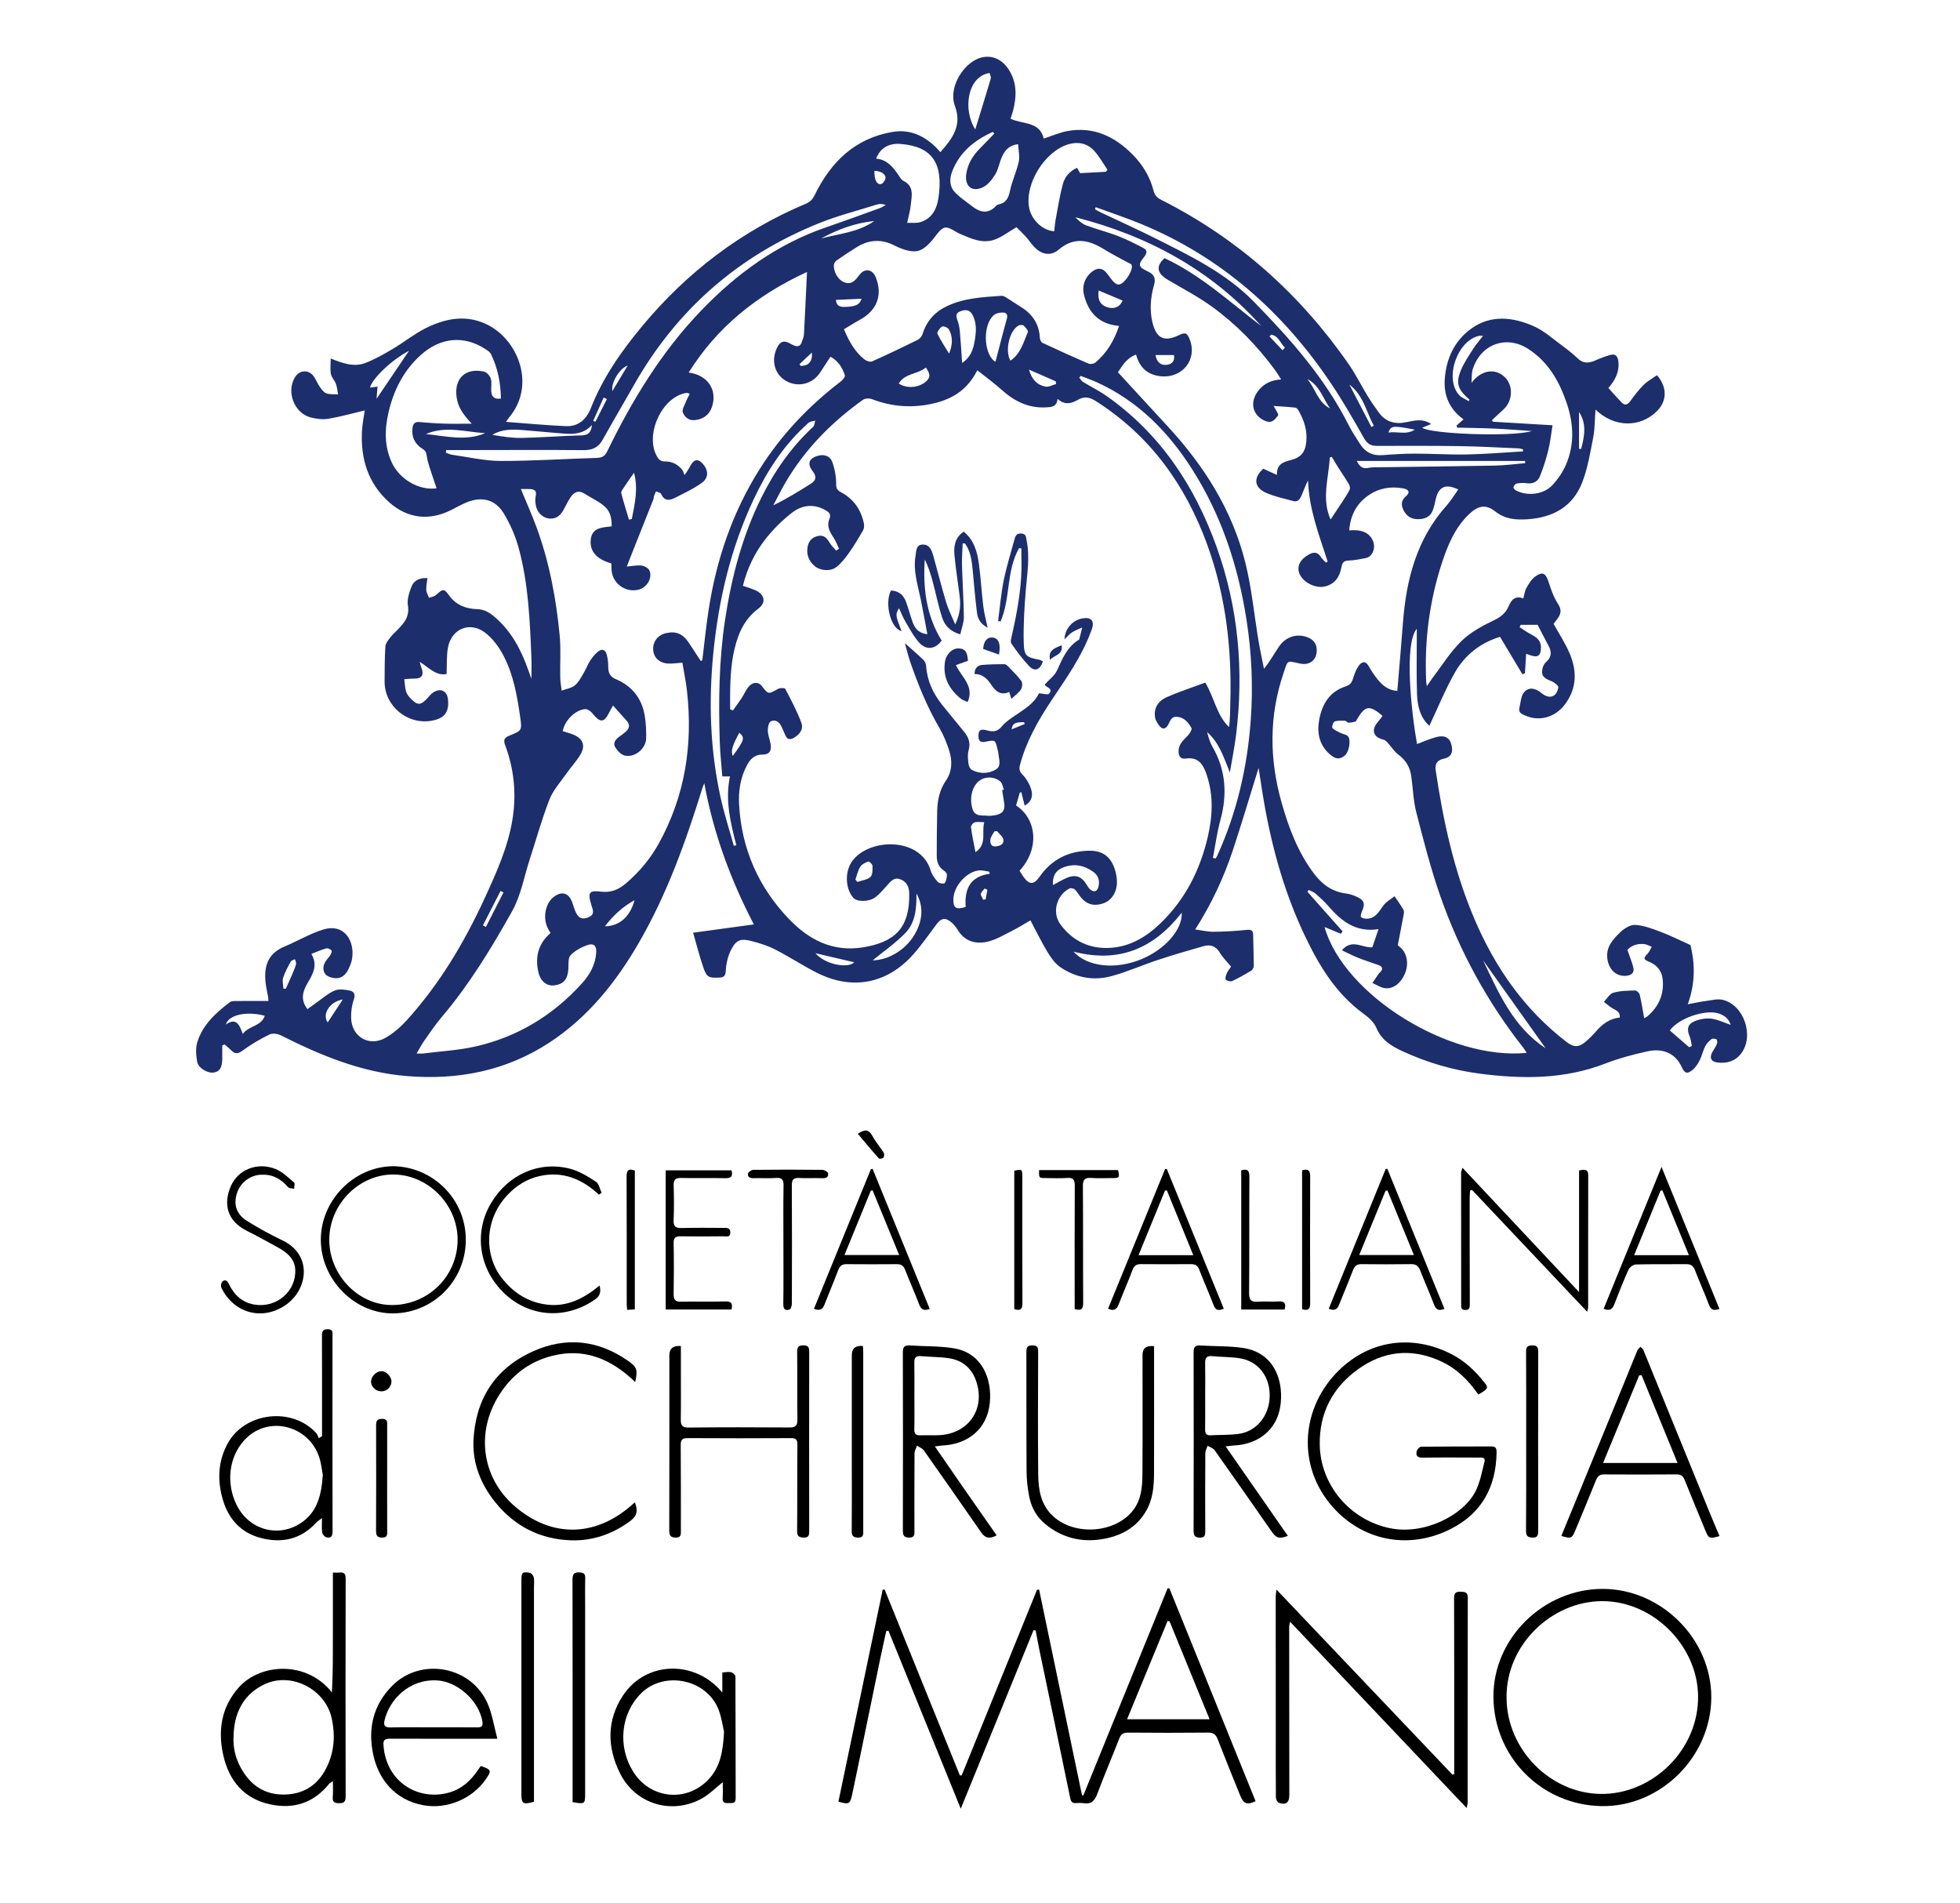 <?xml version="1.0" encoding="UTF-8"?><svg id="Livello_1" xmlns="http://www.w3.org/2000/svg" viewBox="0 0 1366 1326"><defs><style>.cls-1{fill:#1d2e6d;}</style></defs><path d="M815.04,1106.94c20.01,49.41,40.02,98.82,60.03,148.23-5.86,2.78-8.38,1.89-10.71-3.89-5.28-13.08-10.61-26.14-15.72-39.29-1.27-3.27-2.92-4.66-6.64-4.62-18.63.2-37.27.17-55.91.01-3.28-.03-4.86,1.12-6.02,4.11-5.01,12.83-10.44,25.51-15.26,38.41-1.81,4.85-4.15,7.54-9.58,6.67-1.73-.28-3.53-.2-5.29-.09-2.56.17-3.53-.85-4.06-3.45-7.1-34.55-14.36-69.07-21.56-103.6-.91-4.36-1.68-8.75-2.51-13.12-.49-.13-.99-.26-1.48-.39-16.77,41.15-33.54,82.29-50.74,124.48-17.07-42.01-33.73-83-50.39-124-.51.06-1.02.12-1.53.19-1.42,6.49-2.89,12.96-4.24,19.46-4.29,20.72-8.52,41.44-12.79,62.16-2.2,10.67-4.45,21.33-6.67,32-1.45,6.97-2.26,7.45-9.64,5.27,10.28-49.23,20.56-98.49,30.85-147.75l1.37-.02c17.48,43.17,34.96,86.34,52.43,129.52.42-.03.85-.07,1.27-.1,17.49-43.09,34.98-86.18,52.48-129.28l1.46-.14c9.96,47.74,19.92,95.49,29.88,143.23.32.07.63.13.95.2,19.59-48.14,39.18-96.29,58.77-144.43.41.08.83.15,1.24.23ZM815.09,1129.79c-.46-.06-.92-.13-1.37-.2-9.32,22.6-18.64,45.21-28.23,68.49h57.52c-9.49-23.22-18.7-45.76-27.91-68.29Z"/><path d="M1013.51,1236.2c0-1.99,0-3.98,0-5.98,0-38.87.04-77.75-.1-116.62-.01-3.53,1.18-4.46,4.42-4.36,2.95.09,5.14-.04,5.13,4.17-.13,47.55-.08,95.09-.1,142.64,0,1.02-.36,2.03-.7,3.87-41.17-43.44-81.79-86.29-123.04-129.8-.36,1.75-.64,2.47-.64,3.18.02,39.19.07,78.39.1,117.58,0,5.29-2.41,7.2-7.41,5.37-1.04-.38-1.94-2.64-1.95-4.05-.14-14.78-.07-29.56-.08-44.33-.01-31.8-.04-63.61-.04-95.41,0-1.2.27-2.41.55-4.71,41.38,43.51,82.03,86.24,122.68,128.98.4-.18.79-.35,1.19-.53Z"/><path d="M1117.04,1107.23c40.81.06,75.7,34.93,75.62,75.56-.09,41.15-35.08,76.38-76.32,75.8-41.55-.59-75.23-33.91-75.51-76.05-.27-40.94,34.93-75.37,76.21-75.31ZM1049.98,1182.84c0,36.03,30.17,66.57,65.13,67.26,36.54.72,69.2-30.96,68.34-68.93-.78-34.82-31.65-65.51-66.86-65.42-34.98.09-66.95,30.3-66.61,67.09Z"/><path d="M232,1095.86c1.99,0,3.28.12,4.54-.02,3.34-.38,4.37.89,4.36,4.34-.11,50.58-.12,101.16,0,151.74,0,3.69-1.19,4.68-4.69,4.66-3.39-.02-4.6-1.07-4.28-4.5.3-3.27.07-6.59.07-10.9-1.61,1.17-2.3,1.48-2.73,2-10.62,13.12-24.42,17.66-40.65,14.27-18.58-3.88-28.94-16.44-32.99-34.23-3.94-17.28-1.38-33.61,10.76-47.31,15.03-16.95,47.45-18.82,64.93,3.48.79-13.69.66-27.41.68-41.13.02-13.93,0-27.86,0-42.4ZM162.78,1210.13c-.44,7.81,1.37,15.05,5.06,21.8,6.74,12.29,16.88,19.11,31.2,18.59,13.45-.5,23-7.26,28.77-19.23,5.21-10.8,5.93-22.2,3.39-33.83-4.5-20.62-28.71-32.85-47.49-23.47-14.63,7.31-20.64,20.25-20.93,36.14Z"/><path d="M1030.28,971.79c-7.12-10.44-15.82-18.73-27.35-23.76-20-8.72-39.04-6.39-56.43,6.12-17.8,12.8-27.13,30.6-26.71,52.77.52,27.96,20.97,52.19,48.76,57.98,23.74,4.95,50.94-8.66,59.64-25.38,3.32-6.38,4.63-13.87,6.42-20.96.84-3.33-2.21-2.83-4.17-2.84-13.02-.04-26.03-.14-39.04.05-3.61.05-4.81-1.52-4.03-4.56.32-1.25,1.99-3.05,3.06-3.07,16.39-.2,32.78-.11,49.17-.18,3.35-.01,3.46,2.07,3.42,4.49-.44,23.61-10.13,41.76-31.52,52.8-27.57,14.24-59,9.49-80.45-12.7-26.86-27.78-25.3-68.48-.27-95.21,21.91-23.4,53.01-28.22,81.35-13.42,9.1,4.76,16.36,11.78,22.67,19.78,2.72,3.45,2.18,4.35-4.52,8.08Z"/><path d="M474.53,937.97c0,6.18,0,12.08,0,17.99,0,11.08.12,22.17-.06,33.25-.07,4,.92,5.63,5.39,5.58,23.45-.24,46.9-.23,70.35-.05,4.27.03,5.59-1.3,5.54-5.47-.19-15.58-.01-31.16-.17-46.75-.03-3.27.36-5.02,4.3-5.01,3.73.01,4.09,1.72,4.09,4.73-.06,41.61-.07,83.21,0,124.82,0,2.92-.51,4.54-3.9,4.4-3.06-.13-4.55-.81-4.52-4.43.19-20.08,0-40.16.19-60.24.04-3.7-1.07-4.64-4.62-4.62-23.93.13-47.87.15-71.8-.01-3.83-.03-4.93,1.09-4.89,4.93.18,19.76.08,39.52.1,59.28,0,2.63.41,5.19-3.7,5.11-3.69-.08-4.4-1.69-4.39-5.06.11-40.64.07-81.29.07-121.93q0-7.16,8.01-6.51Z"/><path d="M651.56,1007.99c7.69,11.14,14.73,21.39,21.83,31.6,7.04,10.12,14.13,20.2,21.22,30.32-4.9,2.66-7.98,2-10.75-1.98-13.29-19.09-26.56-38.19-39.98-57.19-1.06-1.5-3.19-2.24-4.82-3.34-.59,1.83-1.68,3.66-1.7,5.49-.13,17.83-.08,35.67-.06,53.5,0,2.65.36,5.12-3.72,5.09-3.85-.04-4.35-1.84-4.34-5.12.09-41.29.11-82.58-.02-123.87-.01-3.84,1.07-5.18,4.89-4.91,10.22.72,20.6.32,30.65,1.98,19.58,3.24,26.72,21.16,25.08,37.93-1.89,19.44-16.56,29.11-33.08,29.81-1.23.05-2.46.31-5.2.67ZM637.28,972.42c0,7.87.13,15.75-.06,23.62-.08,3.22,1.14,4.29,4.21,4.17,4.17-.15,8.36.08,12.53-.07,20.87-.73,33.08-18.11,26.36-37.74-2.98-8.72-9.31-14.3-18.39-15.81-6.6-1.09-13.39-.93-20.08-1.57-3.79-.36-4.69,1.33-4.62,4.73.15,7.55.05,15.1.05,22.66Z"/><path d="M854.18,1007.9c14.92,21.45,29.13,41.89,43.39,62.4-6.31,2.23-8.08,1.6-11.55-3.39-13.11-18.82-26.23-37.63-39.5-56.33-1.03-1.45-3.23-2.08-4.88-3.09-.56,1.72-1.6,3.44-1.61,5.17-.12,17.99-.12,35.99-.04,53.99.01,2.88,0,5.01-3.92,4.84-3.42-.15-4.21-1.56-4.2-4.75.09-41.45.09-82.91,0-124.36,0-3.47.88-5.01,4.58-4.78,10.07.65,20.27.25,30.19,1.78,20.01,3.09,27.72,20.55,25.96,38.22-2.02,20.35-17.61,29.04-32.68,29.7-1.39.06-2.78.29-5.74.61ZM839.94,972.5c0,7.86.07,15.72-.04,23.58-.04,2.75.71,4.27,3.77,4.11,6.39-.34,12.84-.13,19.17-.91,12.75-1.57,21.79-12.61,22.06-26.27.27-13.73-7.93-24.46-20.85-26.5-6.28-.99-12.74-.82-19.09-1.47-3.9-.4-5.12,1.18-5.05,4.85.14,7.54.04,15.08.03,22.61Z"/><path d="M503.41,1179.45v-13.99c2.52-.12,4.48-.61,6.18-.15,1.21.33,2.95,1.95,2.96,3,.16,28.28.08,56.57.16,84.85.01,4.04-2.66,3.16-4.93,3.32-2.59.18-4.38-.27-4.13-3.62.27-3.59.06-7.22.06-10.92-5.1,4.06-9.26,8.37-14.25,11.18-21.07,11.83-46.62,4.2-57.4-17.49-9.01-18.14-9.27-36.84,2.09-54.07,15.98-24.26,50.37-25.04,69.26-2.1ZM504.6,1206.74c-.76-3.2-1.57-9.29-3.64-14.91-7.95-21.6-37.95-27.98-54.24-11.75-14.13,14.09-16.41,36.98-5.42,54.54,11.85,18.93,36.92,21.63,52.33,5.56,8.18-8.54,10.31-19.27,10.97-33.45Z"/><path d="M346.66,1211.67c-4.41,0-6.79,0-9.16,0-21.84,0-43.67.02-65.51-.04-2.95,0-4.99.29-4.76,4.08,1.65,26.83,25.32,39.8,46.57,33.19,8.46-2.63,14.65-8.39,19.45-15.71.6-.91,1.3-1.75,1.91-2.57,7.34,2.62,7.56,3.22,3.55,9.07-9.63,14.07-27.47,21.23-43.56,18.31-20.35-3.7-31.34-18.61-34.9-34.66-4.05-18.29-.45-34.76,12.87-48.38,20.12-20.56,55.77-13.92,66.95,12.68,3.04,7.23,4.23,15.24,6.57,24.04ZM302.2,1203.7c10.12,0,20.24-.06,30.36.04,2.83.03,4.18-.65,3.68-3.86-2.31-14.76-17.52-28.26-31.93-28.9-19.47-.88-32.93,13.62-36.29,27.76-.94,3.94.35,5.11,4.3,5.02,9.96-.22,19.92-.07,29.88-.06Z"/><path d="M1198.39,1070.42c-6.96,1.99-7.49,1.8-9.85-3.88-4.84-11.69-9.68-23.37-14.39-35.11-1.09-2.72-2.56-4.02-5.68-3.99-16.85.13-33.71.13-50.57.02-3.12-.02-4.51,1.32-5.61,4.06-4.7,11.74-9.59,23.4-14.44,35.08-2.29,5.51-2.97,5.78-9.7,3.72,3.02-7.35,6.03-14.65,9.03-21.96,11.49-27.99,22.98-55.98,34.45-83.97,3.22-7.84,6.35-15.72,9.62-23.55.37-.9,1.38-1.53,2.1-2.28.69.76,1.66,1.41,2.02,2.3,15.2,37.2,30.34,74.42,45.51,111.63,2.41,5.91,4.93,11.78,7.51,17.93ZM1144.08,958.29c-.56.06-1.12.12-1.69.19-8.32,20.17-16.63,40.35-25.14,61h51.89c-8.58-20.94-16.82-41.06-25.06-61.19Z"/><path d="M224.44,1000.82c0-1.86,0-3.72,0-5.58,0-21.37.03-42.74-.05-64.11-.01-3,.35-4.88,4.06-4.85,3.94.04,3.27,2.52,3.27,4.92-.02,45.15-.05,90.29.05,135.44,0,3.35-.54,5.62-4.35,4.61-1.2-.32-2.69-2.04-2.87-3.28-.42-2.95-.14-5.99-.14-10.07-1.82,1.4-3.02,2.06-3.9,3.03-10.73,11.79-24.07,14.69-38.94,10.75-13.69-3.62-22.24-13.12-26.2-26.43-3.98-13.37-3.56-26.7,3.23-39.24,11.92-22,45.04-25.87,61.84-7.29.84.93,1.16,2.32,1.72,3.5.76-.47,1.52-.94,2.28-1.41ZM224.98,1027.85c-.58-2.96-1.01-7.81-2.48-12.32-7.33-22.45-36.28-29.94-52.64-11.47-10.3,11.63-12.42,29.41-4.99,44.6,8.53,17.43,29.16,23.32,45.16,12.44,10.92-7.42,14-18.96,14.95-33.27Z"/><path d="M804.32,938.07v6.5c0,27.47.06,54.95-.03,82.42-.03,8.87-.84,17.66-5.34,25.61-6.88,12.16-18.04,17.95-31.26,20.03-14.28,2.24-27.33-1.05-38.74-10.18-6.29-5.04-10.09-11.68-11.62-19.4-1.15-5.78-1.83-11.75-1.87-17.65-.19-27.63-.04-55.27-.13-82.9-.01-3.2.26-5.08,4.3-4.98,3.81.09,3.91,1.85,3.9,4.84-.1,28.28-.25,56.56.04,84.83.11,10.83,1.66,21.4,10.46,29.46,15.09,13.81,43.47,11.81,55.8-4.37,5.64-7.4,6.31-16.39,6.37-25.21.2-27.63.07-55.27.07-82.9q0-7.02,8.06-6.09Z"/><path d="M442.43,1046.86c2.44,6.09,1.45,9.61-3.32,13.15-12.3,9.13-26.31,13.88-41.36,13.36-21.2-.74-38.94-9.69-52.45-26.36-10.17-12.55-16-27.09-15.31-43.08,1.25-28.67,14.92-50.25,41.34-62.18,23.07-10.41,45.56-8.01,66.48,6.62,6.14,4.29,6.75,6.11,4.9,14.71-16.4-15.81-35.14-24.08-57.99-18.23-14.51,3.71-26.14,11.9-34.8,24.2-19.32,27.44-14.27,60.36,8.3,80.15,26.54,23.28,58.29,22.05,84.21-2.34Z"/><path d="M1106.15,914.11c-27.27-28.85-53.79-56.92-80.32-84.98-.43.19-.86.37-1.29.56-.09,1.66-.26,3.33-.26,4.99,0,24.74-.01,49.47.09,74.21.01,2.51-.31,4-3.25,3.97-2.94-.03-2.78-1.86-2.78-3.91,0-30.52-.05-61.03-.04-91.55,0-.98.5-1.97.94-3.63,27.11,28.89,53.7,57.23,81.28,86.63v-84.79c3.95-.71,6.4-1.13,6.38,3.54-.1,30.68-.04,61.36-.05,92.03,0,.45-.21.91-.72,2.93Z"/><path d="M274.22,812.68c27.36.46,50.51,22.72,50.42,51.43-.09,27.99-22.25,50.66-50.24,51.12-27.21.45-50.76-23.6-50.81-51.18-.05-27.69,23.21-51.3,50.63-51.37ZM229.48,863.97c0,24.45,20.13,45.43,43.6,45.45,25.51.02,45.93-20.31,45.85-45.69-.08-24.85-21.34-45.8-45.85-45.26-23.46.52-43.61,21.05-43.6,45.5Z"/><path d="M399.07,1255.81v-4.41c0-50.12.04-100.24-.07-150.36,0-3.8.73-5.59,4.98-5.3,2.9.2,3.95,1.02,3.88,3.97-.17,6.74-.05,13.49-.05,20.24,0,43.21,0,86.43,0,129.64,0,7.59-.16,7.72-8.73,6.23Z"/><path d="M372.14,1255.56c-7.71,2.17-8.74,1.47-8.74-5.54,0-49.64,0-99.27,0-148.91,0-5.27.66-5.99,5.79-5.13,1.13.19,2.55,1.95,2.82,3.2.46,2.15.13,4.47.13,6.72,0,48.03,0,96.06,0,144.09v5.56Z"/><path d="M813.17,814.55c13.21,32.38,26.41,64.76,39.73,97.42-3.47,1.53-5.65,1.33-7.13-2.58-3.13-8.24-6.76-16.29-9.92-24.52-1.11-2.88-2.77-3.96-5.74-3.94-11.72.08-23.44.09-35.16-.01-3.04-.03-4.57,1.22-5.65,4.05-3.08,8.08-6.56,16-9.67,24.07-1.39,3.62-3.49,4.7-7.37,2.94,13.25-32.44,26.49-64.86,39.72-97.28.4-.05.79-.11,1.19-.16ZM813.23,829.53c-.44.06-.88.11-1.32.17-6.08,14.85-12.16,29.69-18.42,44.96h38.15c-6.3-15.45-12.36-30.29-18.41-45.14Z"/><path d="M1006.68,912.05c-3.8,1.61-5.84.77-7.24-2.94-3-7.94-6.5-15.69-9.58-23.6-1.19-3.07-2.8-4.64-6.33-4.59-11.56.17-23.13.14-34.69.01-3.27-.03-4.83,1.36-5.96,4.35-3.06,8.09-6.5,16.04-9.69,24.08-1.23,3.1-3.14,4.27-7.16,2.66,13.23-32.46,26.46-64.9,39.68-97.33.39-.07.79-.13,1.18-.2,13.24,32.48,26.48,64.96,39.78,97.56ZM966.95,829.55c-.45.11-.91.22-1.36.33-6.03,14.73-12.06,29.46-18.3,44.7h38.12c-6.32-15.41-12.39-30.22-18.46-45.03Z"/><path d="M647.97,912.13c-3.97,1.49-6,.54-7.39-3.17-3.03-8.1-6.64-15.99-9.76-24.06-1.11-2.86-2.75-3.99-5.74-3.96-11.73.09-23.46.12-35.18,0-3.09-.03-4.6,1.24-5.66,4.03-3.09,8.08-6.47,16.05-9.62,24.11-1.27,3.26-3.18,4.66-7.34,2.95,13.23-32.46,26.44-64.83,39.64-97.21l1.2-.37c13.24,32.46,26.48,64.91,39.85,97.69ZM588.55,874.56h38.12c-6.36-15.46-12.46-30.31-18.56-45.16-.43.16-.86.32-1.28.48-6.03,14.74-12.05,29.47-18.28,44.68Z"/><path d="M1157.98,813.15c13.79,33.81,27.03,66.29,40.37,99.01-3.5,1.13-5.81,1.09-7.29-2.87-3.02-8.1-6.65-15.98-9.72-24.06-1.15-3.04-2.81-4.31-6.01-4.28-11.72.1-23.44-.11-35.15.21-1.81.05-4.42,1.89-5.18,3.57-3.64,8.02-6.84,16.24-10.04,24.45-1.3,3.34-3.26,4.53-7.31,2.87,13.25-32.49,26.48-64.93,40.33-98.87ZM1177.07,874.66c-6.34-15.48-12.44-30.37-18.54-45.25-.42.11-.83.22-1.25.34-6.07,14.83-12.14,29.65-18.39,44.92h38.18Z"/><path d="M417.43,832.5c-11.82-11.01-25.38-16.55-41.4-12.95-8.94,2.01-16.5,6.8-22.77,13.61-16.08,17.45-15.47,41.85-3.84,57.04,8.27,10.8,19.1,17.68,32.73,19.03,13.7,1.35,25.13-4.65,35.72-13.41,1.11,4.48.32,7.27-3.12,9.68-20.05,14.03-45.17,12.6-62.78-3.77-18.19-16.92-22.1-42.8-9.59-63.58,11.88-19.74,33.3-29.33,55.03-23.68,6.33,1.65,12.29,5.37,17.88,8.97,2.11,1.36,2.7,5.07,3.99,7.71-.62.45-1.24.9-1.86,1.35Z"/><path d="M509.82,912.51h-45.88v-96.96h45.88c1.03,3.95.02,5.59-4.36,5.48-10.27-.26-20.55.1-30.82-.16-4.12-.11-5.26,1.35-5.14,5.26.24,8.02.33,16.06-.03,24.07-.21,4.66,1.54,5.69,5.83,5.56,9.62-.29,19.26-.09,28.89-.09,2.28,0,4.77-.25,4.8,3.13.04,3.8-2.92,2.71-4.9,2.73-9.95.1-19.91.15-29.86,0-3.45-.05-4.81.92-4.74,4.64.22,11.88.21,23.76,0,35.64-.07,3.96,1.13,5.37,5.18,5.28,10.27-.23,20.55.11,30.82-.17,4.02-.11,5.33,1.19,4.33,5.59Z"/><path d="M182.85,818.6c-7.72-.17-15.14,5.12-17.6,12.52-2.67,8.03-.7,14.91,6.79,19.61,7.98,5.01,16.31,9.57,24.81,13.64,20.88,9.98,17.78,33.5,3.14,44.37-16.24,12.06-36.95,6.78-45.7-11.39-.54-1.11-.16-3.52.7-4.28,2.37-2.1,3.76.09,4.69,1.98,3.68,7.53,9.3,12.68,17.71,14.06,15.34,2.52,29.07-9.2,28.39-24.31-.35-7.74-5.9-12.13-12.16-15.56-7.15-3.92-14.29-7.89-21.58-11.53-14.23-7.11-16.3-19.18-11.23-30.97,5.06-11.78,18.52-17.15,31.2-12.13,4.83,1.91,8.85,6,12.96,9.43.73.61.07,2.87.05,4.37-1.45-.35-3.46-.21-4.25-1.12-4.78-5.51-10.41-8.96-17.93-8.67Z"/><path d="M1063.65,1004.68c0-20.86.08-41.73-.07-62.59-.02-3.35.85-4.5,4.27-4.55,3.58-.05,4.2,1.44,4.19,4.61-.08,41.57-.08,83.13,0,124.7,0,3.16-.62,4.82-4.2,4.61-3.19-.18-4.32-1.25-4.29-4.68.18-20.7.09-41.41.1-62.11Z"/><path d="M601.39,937.97c.09,1.71.23,3.12.23,4.53,0,41.29,0,82.58.01,123.87,0,2.61.48,5.24-3.65,5.11-3.28-.1-4.43-1.24-4.39-4.61.16-14.62.07-29.24.07-43.86,0-26.19,0-52.38,0-78.57q0-7.18,7.73-6.47Z"/><path d="M545.99,866.81c0-13.48-.14-26.97.09-40.45.07-4.1-.87-5.84-5.3-5.5-5.11.39-10.27,0-15.4.15-2.48.08-4.48-.53-4.06-3.2.17-1.07,2.4-2.59,3.7-2.6,16.05-.18,32.1-.18,48.15,0,1.4.02,3.82,1.44,3.97,2.47.43,2.93-1.74,3.45-4.37,3.35-5.29-.19-10.6.11-15.88-.14-3.71-.17-5.06,1-5.04,4.89.15,27.45.11,54.89.03,82.34,0,1.51-.57,3.99-1.51,4.34-3.06,1.15-4.52-.08-4.46-3.75.2-13.96.08-27.93.08-41.89Z"/><path d="M724.22,815.36h55.01c1.17,5.38,1,5.6-4.21,5.59-4.82,0-9.66.24-14.46-.09-4.31-.29-5.89.93-5.85,5.57.22,27.15.04,54.31.2,81.47.02,4.16-1.15,5.73-5.93,4.32,0-1.52,0-3.23,0-4.94,0-26.99-.09-53.99.07-80.98.03-4.19-1.1-5.76-5.43-5.44-4.95.37-9.96.1-14.94.07-4.65-.02-4.66-.05-4.47-5.58Z"/><path d="M895.28,912.56h-30.21v-96.98c4.26-1.3,5.69-.02,5.67,4.49-.17,26.97.04,53.95-.2,80.92-.05,5.02,1.52,6.5,6.32,6.1,4.62-.39,9.32.18,13.95-.16,4.19-.31,5.72,1.07,4.47,5.63Z"/><path d="M269.82,1030.48c0,12.05-.01,24.1.02,36.15,0,2.47.42,4.86-3.41,4.84-3.37-.02-4.35-1.29-4.34-4.6.12-24.42.1-48.84.03-73.26,0-2.97.35-4.83,4.07-4.88,4.2-.06,3.64,2.55,3.64,5.12,0,12.21,0,24.42,0,36.63Z"/><path d="M442.44,815.72v96.72c-1.66.11-3.3.22-5.35.36-.13-1.81-.31-3.2-.31-4.59-.02-29.38.06-58.76-.08-88.15-.02-4.37,1.17-6.01,5.74-4.34Z"/><path d="M706.89,912.25v-96.45c5.41-1.12,5.61-1,5.61,4.25.01,29.35-.06,58.71.06,88.06.02,4.29-1.46,5.52-5.67,4.13Z"/><path d="M907.48,815.56c4.32-1.3,5.66.16,5.64,4.34-.13,29.36-.13,58.71,0,88.07.02,4.15-1.23,5.7-5.64,4.32v-96.74Z"/><path d="M272.82,962.67c-.02,3.82-3.19,6.9-7.09,6.91-3.8,0-7.27-3.36-7.14-6.92.14-3.59,3.63-7.09,7.17-7.16,3.33-.07,7.08,3.73,7.06,7.17Z"/><path d="M597.85,790.1c5-3.44,7.79-3,10.21,1.56,2.15,4.06,5.31,7.57,7.77,11.49.55.88.44,2.73-.15,3.6-.44.64-2.78.94-3.21.46-4.93-5.52-9.65-11.23-14.61-17.1Z"/><path class="cls-1" d="M1071.61,435.41h-11.76c-.26.54-.52,1.08-.78,1.62,2.6,1.66,5.09,3.52,7.82,4.94,3.9,2.02,7.13,4.25,7.07,9.31-.07,5.66-2.16,7.21-7.55,5.29-.74-.26-1.49-.51-2.78-.95-.29,4.73-.56,9.16-.83,13.59-.61.2-1.22.39-1.83.59-5.11-8.56-10.23-17.13-15.54-26.02-13.78,4.23-24.56,12.71-31.55,25.04-6.66,11.76-11.77,24.4-17.69,36.94-6.29-5.51-8.31-13.58-8.61-21.91-.48-13.31-.15-26.64-.17-39.96,0-1.75,0-3.49,0-5.72-8.9,10.32-3.88,57.93.18,80.32,4.36-1.62,8.56-3.49,12.95-4.72,6.86-1.94,10.42.48,11.37,6.99.66,4.55-1.36,7.04-5.65,7.94-4.53.96-6.37,3.4-5.65,8.24,5.25,35.34,12.8,70.06,26.83,103.1,14.5,34.16,35.04,63.74,64.89,86.46,4.55,3.46,8.13,3.13,11.96.07,2.99-2.39,5.71-5.18,8.24-8.07,4.37-4.99,9.39-8.72,16.39-9.43.34-4.15-2.77-5.03-5.3-6.55-2.06-1.25-3.88-2.91-5.81-4.39,2.18-2.2,4.01-5.61,6.61-6.35,4.82-1.39,10.09-1.42,15.18-1.56,1.07-.03,2.9,1.72,3.19,2.94,1.26,5.33,2.08,10.76,3.1,16.36.27-.16,1.54-.66,2.52-1.51,7.68-6.65,11.3-15.13,10.43-25.21-.5-5.81-3.67-10.14-9.28-12.47-4.32-1.8-4.34-2.58-1.2-5.88,1.23-1.29,1.9-3.11,2.83-4.69-1.85-.67-3.67-1.78-5.57-1.93-4.48-.35-8.51.98-11.44,4.07,1.47,4.26,3.07,8.1,4.1,12.09.98,3.79-1.12,5.62-4.84,5.99-7.18.7-12.14-4.54-13.16-11.55-1.25-8.55,3.74-13.62,8.71-18.57,2.74-2.73,7.16-5.55,10.64-5.34,6.01.35,12.02,2.68,17.78,4.84,6.5,2.44,12.73,5.6,20.74,9.2,2.97,11.96,3.72,25.9-1.88,41.25,4.87-.89,8.77-1.77,12.71-2.28,3.89-.51,8.08-1.67,11.71-.79,14.81,3.6,22.05,25.19,12.83,37.34-4.08,5.38-9.81,7.06-16.24,6.38-4.91-.52-6.18-3.48-3.65-7.73,1.06-1.77,2.24-3.51,3-5.41.35-.88.17-2.72-.39-3.05-.91-.53-2.74-.68-3.48-.1-1.69,1.33-3.37,3-4.32,4.9-1.57,3.14-2.29,6.7-3.88,9.82-1.27,2.5-2.93,5.08-5.08,6.8-3.72,2.97-5.45,2.25-7.45-2.14-4.2-9.21-12.7-13.45-24.15-10.87-9.82,2.21-19.67,4.8-29.04,8.43-28.49,11.07-57.75,10.92-87.34,7.09-18.89-2.45-37.01-7.76-54.31-15.78-7.69-3.57-14.47-7.76-18.03-16.31-1.61-3.87-5.45-7.23-9.01-9.82-19.4-14.11-31.13-33.89-41.1-54.94-15.3-32.3-24.17-66.53-29.65-101.72-.71-4.58-1.41-9.16-2.24-14.52-6.16,19.79-11.8,38.89-18.08,57.79-6.29,18.91-14.71,36.91-26.08,54.81,4.79.64,8.79,1.64,12.78,1.6,7.69-.08,15.4-.53,23.05-1.31,3.2-.33,4.48.32,4.54,3.53.11,7.22.42,14.43.44,21.65,0,1.1-.86,2.65-1.79,3.21-4.31,2.61-8.69,5.14-13.25,7.25-1.17.54-3.85-.09-4.47-1.05-.63-.98.18-3.16.83-4.6.76-1.69,2.03-3.15,2.85-4.37-2.86-3.49-5.8-6.32-7.81-9.71-2.78-4.69-6.64-5.94-11.4-4.58-10.6,3.01-21.19,6.11-31.65,9.56-10.94,3.61-21.54,8.37-32.63,11.36-12.47,3.36-24.71,1.03-35.45-6.23-3.67-2.48-6.56-6.55-8.91-10.44-4.22-6.96-7.77-14.34-11.97-22.24-4.28,2.47-8.28,5.04-12.51,7.15-5.69,2.84-11.33,6.34-17.41,7.73-8.25,1.88-15.94-.18-20.83-8.27-1.22-2.03-2.82-3.97-4.64-5.46-3.96-3.26-6.88-2.65-9.96,1.44-5.31,7.05-10.33,14.38-16.16,20.97-18.38,20.77-42.87,25.43-67.54,12.86-9.86-5.02-19.16-11.13-29-16.17-5.07-2.6-10.69-4.34-16.23-5.79-7.6-1.99-10.75-.92-14.31,5.97-2.26,4.38-3.48,9.64-3.74,14.59-.2,3.79-1.29,4.72-4.6,4.87-7.23.34-8.7-.16-11.04-7.01-2.74-7.99-4.79-16.21-7.13-24.26,14.29-1.96,28.16-3.85,42.33-5.79-15.9-30.45-28.12-63.19-34.54-98.37-.46,1.17-1.01,2.32-1.38,3.52-11.57,37.3-24.68,73.97-44.38,107.91-15.9,27.39-35.33,51.71-62.19,69.28-30.26,19.81-63.7,26.25-99.32,23.35-31.5-2.56-60.01-14.34-87.82-28.37-2.25-1.14-5.89-1.64-7.98-.61-6.53,3.23-12.92,6.95-18.78,11.27-3.21,2.37-5.18,2.44-7.78-.18-1.46-1.47-3.1-2.78-4.66-4.15-.55.23-1.1.46-1.65.69,0,2.94,0,5.89,0,8.83-.02,6.56-1.67,9.36-5.94,10.05-4.18.68-10.77-3.04-11.58-7.58-.79-4.42-1.18-9.44.12-13.61,3.79-12.17,12.93-20.43,22.76-27.89,1-.76,2.74-.74,4.14-.75,7.36-.07,14.73-.03,22.63-.03-.03-.42-.01-1.77-.23-3.08-.41-2.53-1.06-5.02-1.43-7.56-1.73-11.9.17-22,12.84-27.27,9.13-3.79,17.76-9.04,27.14-11.89,14.81-4.51,22,8.29,20.01,20.4-.41,2.49-1.43,4.94-2.53,7.23-2.89,6.03-7.56,7.7-13.75,5.16-3.71-1.52-4.88-6.07-2.45-10.19.97-1.64,2.46-2.98,3.46-4.61.62-1.01,1.42-2.91,1-3.36-.84-.91-2.63-1.77-3.72-1.48-3.33.9-6.5,2.36-10.38,3.85,4.64,7.83,1.09,13.97-2.55,20.16-3.41,5.79-5.33,11.71-.16,18.31,2.12-1.54,4.11-3.03,6.16-4.45,4.2-2.93,8.13-6.51,12.75-8.47,3.01-1.28,7.14-.71,10.58-.01,2.76.56,4.12,2.48,2.83,6.16-1.45,4.12-2.05,8.78-1.9,13.16.45,13.03,12.71,20.08,24.02,13.57,5.33-3.07,10.27-7.28,14.43-11.85,23.12-25.41,40.47-54.61,54.76-85.69,8.04-17.5,16.01-35.12,19.18-54.28,2.94-17.72,1.27-35.25-5.07-52.11-1.55-4.13-.05-5.39,3.21-6.71,8.42-3.41,8.6-3.5,7.31-12.65-2.1-14.8-4.65-29.63-11.66-42.99-3.11-5.94-7.43-11.9-12.68-15.93-10.67-8.18-23.54-2.89-26,10.23-1.1,5.88-.68,12.04-.97,18.49-7.24,1.5-12.16-4.29-18.76-8.52.61,2.11.81,3.14,1.19,4.11,2.03,5.15.26,7.73-5.14,7.64-2.26-.04-4.52.25-6.79.39.37,2.81.45,5.7,1.2,8.41.49,1.76,1.76,3.45,3.04,4.82,4.94,5.28,7.31,5.15,12.15-.28,1.17-1.31,2.33-2.74,3.77-3.68,5.22-3.4,9.78-1.13,10.33,5.01.78,8.7-2.41,12.95-10.95,14.59-17.03,3.28-33.27-9.95-33.25-27.2,0-8.17.06-16.35.53-24.5.12-2,1.77-4.04,3.08-5.79,1.53-2.04,3.41-3.84,5.23-5.65,4.75-4.74,8.75-9.4,7.39-17.2-.69-3.96.87-8.58,2.32-12.58,1.68-4.61,5.55-6.74,11.32-6.41-.34,2.98-.97,5.64-.83,8.26.1,1.86,1.24,3.66,1.92,5.49,1.63-.62,3.63-.84,4.83-1.93,5.08-4.59,5.51-4.67,9.43.62,4.81,6.48,11.71,9.01,19.3,9.21,4.97.13,8.48,2.32,11.96,5.25,11.82,9.97,18.7,23.05,23.7,37.35.56,1.6,1.17,3.19,2.17,5.9,0-5.74.16-10.24-.03-14.71-1.08-25.67-2.05-51.42-8.86-76.36-2.33-8.53-6.01-16.99-10.65-24.51-5.9-9.55-15.3-11.6-25.76-7.28-3.7,1.53-7.19,3.55-10.77,5.34-15.15,7.58-30.23,5.93-42.91-5.31-14.92-13.22-20.18-30.42-19.13-49.84.27-5.06,1.35-10.08,1.94-14.33-8.31,1.97-16.72,4.37-25.29,5.83-3.96.67-8.39.1-12.34-.91-11.53-2.96-17.2-17.78-11.03-28.01,3.14-5.19,9.66-5.55,13.13-.59,1.56,2.22,2.51,4.87,4.07,7.09,1.26,1.79,2.73,3.98,4.6,4.67,2.51.93,5.49.59,8.27.79-.48-2.48-.68-5.07-1.53-7.41-.87-2.38-3.01-4.4-3.48-6.79-.62-3.19-.15-6.58-.15-10.84,8.68,3.51,16.39,6.08,24.08,3.15,6.67-2.54,12.99-6.17,19.17-9.82,7.73-4.57,14.8-10.35,22.78-14.36,14.12-7.09,28.98-9.93,43.9-2.16,20.78,10.81,33.34,41.96,14.21,64.55-.49.58-.88,1.24-1.97,2.81,14.53,1.07,28.17,2.41,41.83,2.97,8.73.36,14.28-4.8,17.39-12.73,8.33-21.19,21.24-39.54,35.64-56.89,31.21-37.6,69.08-66.41,114.22-85.42,3.06-1.29,4.66-3.12,6.1-6.07,11.23-22.98,28.01-39.44,54.17-43.91,11.56-1.98,21.46,2.23,29.81,10.25,1.15,1.1,2.18,2.34,3.56,3.84,8.32-9.34,15.26-18.54,10.21-31.95-4.56-12.12,4.34-27.38,14.58-32.55,8.13-4.1,16.83-1.8,22.35,6.19,6.35,9.18,6.2,19.27,3.49,29.58-.44,1.68-1.04,3.33-1.69,5.42,8.23,4.06,20.34,1.64,23.11,13.86,5.66-1.84,10.97-4.23,16.54-5.25,18.03-3.29,32.74,3.66,45.19,16.14,7.13,7.14,12.34,15.63,14.85,25.51.78,3.09,2.45,4.83,5.24,6.24,53.46,26.99,96.79,65.61,130.83,114.72,4.83,6.97,8.6,14.67,13.03,21.93,2.42,3.97,5.08,7.79,7.81,11.55,4.79,6.61,11.29,8.39,19.15,6.8,5.56-1.13,11.25-2.8,17.37,1.24-2.15.9-4.3,1.8-6.27,2.63,5.68,4.26,62.24,6.62,76.46,2.28-8.63-.58-17.26-1.31-25.9-1.7-8.7-.4-17.42-.46-26.14-.67-.15-.48-.3-.95-.44-1.43,1.53-1.38,3.06-2.75,4.84-4.35-9.51-6.84-13.86-16.32-13.08-27.81.98-14.47,6.74-27.04,18.63-35.52,13.65-9.73,28.83-7.92,43.13-1.69,7.48,3.25,13.84,9.13,20.57,14.02,3.63,2.64,7.14,5.5,10.39,8.59,3.91,3.72,7.9,3.29,12.34,1.33,3.35-1.48,6.79-2.8,10.31-3.8,3.66-1.05,5.22.96,5.64,4.48.87,7.29-2.24,13.08-6.94,18.57,3.1,3.41,6.01,6.78,9.11,9.97,2.05,2.11,3.97,2.09,5.91-.55,2.95-4,5.94-8.05,9.45-11.53,2.74-2.72,6.29-4.63,9.4-6.83,7.24,8.46,7.01,17.91.06,24.93-11.75,11.87-30.01,11.63-42.94-1-.49,6.68-.36,13.08-1.54,19.23-2.06,10.65-3.83,21.56-7.71,31.59-6.52,16.85-20.38,24.48-38.01,25.64-8.08.54-15.64.07-22.66-5.48-6.62-5.23-12.02-4.02-18.42,2.17-9.65,9.35-14.65,21.4-18.7,33.8-8.76,26.82-12.27,54.41-10.94,82.6.03.63.17,1.25.45,3.25,1.58-2.3,2.5-3.78,3.55-5.17,6.68-8.79,12.57-18.4,20.36-26.08,6.22-6.13,14.4-10.66,22.39-14.46,5.03-2.39,8.6-5.04,10.73-10.07,1.82-4.3,4.52-7.62,10.2-5.36.75-2.69.99-5.2,2.11-7.21,1.61-2.86,3.39-6,5.94-7.88,5.3-3.92,7.54-2.63,9.52,3.46,1.72,5.3,3.56,10.78,6.59,15.36,2.84,4.27,2.03,7.27-.57,10.7-.86,1.14-1.75,2.26-2.5,3.24,3.76,6.8,7.94,13.15,10.94,20.02,5.4,12.36,5.55,24.71-2.96,36.04-6.94,9.24-17.88,12.21-27.81,7.83-2.22-.98-4.75-1.93-4.01-5.08.9-3.88,1.05-8.62,3.43-11.3,3.32-3.73,8.02-2.6,11.98.73,5.39,4.52,10.6,2.89,11.76-3.92.2-1.19-2.89-3.63-4.87-4.38-5.55-2.09-7.26-4-6.14-9.02.36-1.61,1.36-3.34,2.58-4.43,3.82-3.39,3.84-7.04,1.58-11.22-2.65-4.91-5.17-9.9-7.59-14.56ZM681.09,258.03c-7.35,14.84-19.24,20.96-33.15,23.67-13.67,2.67-27.13,1.51-40.24-3.56-1.83-.71-4.86-.55-6.38.54-21.8,15.59-40.31,34.34-53.92,57.61-3.02,5.17-5.65,10.56-8.47,15.85,9.33-4.53,17.74-9.75,26.12-15.02,3.76-2.36,4.22-5.01,1.35-8.74-4.15-5.38-2.56-9.19,4.02-10.87,4.39-1.12,8.21.52,9.6,4.35,1.75,4.82,2.76,10.17,2.71,15.28-.03,3.2.69,4.43,3.24,5.78,8.76,4.64,14.04,12.04,16.07,21.68.33,1.57.23,3.62-.53,4.95-3.1,5.4-6.31,10.76-9.91,15.83-2.56,3.6-5.38,7.25-8.85,9.89-4.1,3.12-11.23,2.4-14.92-.75-4.22-3.6-6.03-8.26-4.92-13.78.8-4.03,3.38-6.5,7.41-7.29,4.06-.79,6.09,1.69,7.94,4.82,1.17,1.99,2.95,3.63,4.46,5.42.68-.43,1.35-.87,2.03-1.3-1.3-2.68-2.3-5.55-3.95-7.98-2.65-3.9-4.72-7.99-2.83-12.57,1.36-3.29.09-4.7-2.37-6.15-8.18-4.81-16.48-3.9-23.5,1.5-6.78,5.22-13.03,11.44-18.36,18.15-7.59,9.56-12.94,20.52-16,32.89,1.98.66,3.63,1.15,5.24,1.75,1.65.61,3.36,1.15,4.86,2.03,5.44,3.21,5.69,8.32.74,12.04-6.61,4.96-11.14,11.45-13.98,19.18-4.4,11.93-5.43,24.38-5.72,36.93-.11,4.7-.02,9.41-.02,14.11.64.27,1.28.54,1.92.82,2.01-2.83,4.11-5.62,6.02-8.52,1.84-2.79,3.1-6.06,5.32-8.45,2.9-3.12,6.7-2.85,8.77-.13,4.57,6.02,4.5,5.9,11.43,2.03,1.32-.74,4.57-.74,4.93-.04,4.05,7.77,8.24,15.56,11.26,23.76,1.61,4.37-1.21,8.28-5.58,10.58-2.55,1.34-4.28.9-5.47-1.65-1.01-2.18-1.88-4.42-2.93-6.58-1.54-3.15-4.42-4.96-7.4-3.35-1.47.79-2.1,4.31-2.01,6.56.13,3.14,1.43,6.22,1.96,9.37.73,4.37-.76,7.22-5.72,7.16-5.37-.07-8.45,3.06-10.8,7.46-4.6,8.65-6,18.02-5.46,27.54,1.72,30.71,13.48,57.36,34.65,79.49,13.9,14.54,30.62,23.26,51.75,19.83,21.96-3.56,32.71-13.4,32.16-37.72-.1-4.49-1.86-8.21-6.43-9.76-4.46-1.51-6.67,1.84-9.18,4.56-2.6,2.82-5.07,5.88-8.12,8.12-4.5,3.31-12.83,3.14-15.27.28-5.85-6.85-5.9-18.9-.37-26.05,12.07-15.65,47.31-16.35,54.34,7.09.88,2.93,2.95,5.68,5.04,8,.87.98,4.25,1.37,4.69.75,1.11-1.57,1.53-3.85,1.57-5.86.02-1-1.21-2.34-2.22-2.99-3.84-2.49-4.87-6.26-4.87-10.38,0-10.26.08-20.53.3-30.79.17-7.73,1.6-14.91,6.24-21.66,4.13-6,4.44-13.46,2.2-20.46-1.75-5.46-3.91-10.93-6.8-15.85-8.66-14.76-15.02-30.49-20.56-46.59-1.34-3.89-2.26-7.93-3.59-12.67,4.85,4.34,9.07,7.95,13.05,11.81,1.02.99,1.68,2.75,1.78,4.2.71,10.33,4.88,19.19,11.26,27.13,5.03,6.26,10.15,12.44,15.22,18.67,3.09,3.8,4.6,7.78,3.1,12.9-.82,2.81-.46,6.08-.12,9.09.18,1.59,1.06,3.77,2.29,4.45,5.44,2.99,11.47,2.86,16.63-.06,4.4-2.49,2.21-7.47,1.94-11.49-.06-.95-.4-1.88-.62-2.82-1.52-6.52-1.53-6.55-8.29-5.17-3.19.65-4.95-.24-4.97-3.8-.03-4.26,1.36-5.43,6.25-4.04,4.15,1.18,7.13.74,10.09-2.9,2.47-3.03,5.99-5.31,9.29-7.55,6.63-4.51,13.5-8.68,16.54-15.48,2.93.19,6.15,1.28,7.03.29,3.37-3.79-2.4-4.4-3.02-6.35,3.13-3.49,6.94-6.22,8.62-9.92,3.71-8.2,7.07-16.38,15.19-21.33.13-.08.26-.23.3-.37.69-2.72,1.37-5.45,2.05-8.17-2.43,1.14-5.02,2.03-7.24,3.49-1.94,1.28-3.45,3.2-5.16,4.84.28-7.65,5.9-13.51,12.54-14.66,6.16-1.06,8.6,1.77,6.53,7.57-.27.76-.57,1.5-.85,2.25-6.45,17.17-17.02,31.96-27.07,47.05-9.38,14.08-17.72,28.67-22.13,45.2-.72,2.69-.51,4.44,1.69,6.72,2.68,2.77,4.86,6.45,6.03,10.13,1.31,4.12.9,8.55-4.46,11.54-.87-3.44-1.62-6.43-2.37-9.42-.34.14-.68.27-1.03.41-.86,2.96-1.72,5.93-2.59,8.9,14.95,9.9,16.11,30.75,2.43,45.49.93,1.45,1.82,2.98,2.83,4.41,3.84,5.42,7.16,5.46,10.94.01,8.3-11.97,19.74-17.96,34.24-18.36,9.12-.25,14.98,3.46,18.07,12.04.97,2.68,1.54,5.6,1.74,8.45.55,7.68-3.45,14.24-9.54,16.21-7.51,2.44-12.66.41-17.43-6.76-.79-1.19-1.64-2.49-2.79-3.24-.85-.56-2.47-.79-3.33-.35-8.88,4.51-12.3,16.71-6.32,24.89,8.66,11.85,20.78,17.5,35.47,16.4,13.77-1.03,24.95-7.96,34.61-17.34,16.97-16.47,27.23-36.75,32.6-59.58,3.43-14.57,4.22-29.17-.7-43.69-2.41-7.1-5.63-12.54-14.57-11.25-3.53.51-5.11-1.6-5.01-5.31.14-4.95,3.5-7.62,6.51-10.77,1.33-1.38,3.05-4.3,2.47-5.25-2.18-3.65-4.78-7.21-9.77-7.75-4.5-.49-5.05,3.15-6.6,5.76-1.64,2.76-3.73,3.17-5.74.78-1.45-1.74-2.87-3.92-3.23-6.08-1.11-6.6,2.25-11.55,7.89-14.05,8.84-3.92,18.09-6.91,27.08-10.26,6.41,10.55,7.8,22.56,16.56,30.99.85-5.72.71-11.3.88-16.86,1.16-37.57-3.09-74.39-15.94-109.89-15.15-41.82-39.84-76.33-77.91-100.5-4.32-2.74-7.98-3.33-12.39-.78-4.46,2.57-9.11,3.88-14.13-.68-.66,5.74-4.26,5.72-8.21,5.93-12.25.63-22.01-4.36-30.85-12.31-5.19-4.67-10.89-8.77-16.94-13.59ZM791.73,247.09c-7.6,2.94-10.29,9.27-12.6,12.33,12.14,13.19,23.54,25.62,34.97,38.01,25.21,27.33,44.68,58.14,53.77,94.42,4.5,17.97,6.2,36.64,9.28,54.97,1.08,6.44,2.51,12.81,3.77,19.22,4.36-5.35,7.18-10.76,10.64-15.72,4.7-6.73,12.36-8.97,19.56-6.28,3.76,1.4,6.21,3.92,6.53,8.09.56,7.37-4.51,11.83-11.71,10.26-9.32-2.02-8.2-2.68-11.33,6.48-10.25,29.98-9.97,60.2-1.4,90.49,5,17.7,11.44,34.76,22.7,49.59,5.65,7.45,12.7,12.58,22.31,13.7,2.35.27,4.7,1.1,6.88,2.06,5.77,2.53,6.53,4.87,4.03,10.59-.52,1.19-1.07,3.38-.54,3.81,1.05.86,2.86,1.18,4.32,1.1,6.01-.36,8.24-5.26,11.35-9.36,1.95-2.57,5.07-4.24,7.67-6.31,2.06,3.07,4.22,6.09,6.11,9.26.51.86.47,2.24.27,3.31-1.28,6.97-2.66,13.92-4.16,21.63.03.03,1.22.85,2.25,1.85,4.41,4.26,5.47,11.4,2.73,17.92-2.72,6.47-7.96,10.75-13.76,10.12-3.06-.33-5.94-2.36-8.9-3.63,1.52-2.23,3.04-4.47,4.57-6.7.09-.13.24-.22.35-.32,2.55-2.31,2.78-4.26-.89-5.56-4.68-1.66-9.43-3.17-14.05-5-3.62-1.43-7.08-3.26-11.24-5.2,7.05-8.38,14.4-1.47,21.22-2.11,1.37-4.04,2.7-7.93,4.3-12.63-15.79,2.45-25.94-5.63-35-16.13-2.71-3.14-5.83-5.96-8.95-8.71-1.29-1.13-3.1-1.66-4.68-2.47-.31.41-.62.82-.93,1.23,8.19,9.22,16.38,18.45,24.57,27.67-.43.53-.86,1.07-1.29,1.6-3.62-1.5-7.25-2.99-11.33-4.68,13.35,47.39,87.19,93.16,140.91,87.7-.88-1.32-1.57-2.53-2.41-3.61-25.25-32.09-44.54-67.53-57.94-105.99-6.62-19.02-11.62-38.63-16.65-58.16-2.1-8.17-2.27-16.83-3.5-25.24-.89-6.13-3.78-10.99-8.92-14.81-2.97-2.21-5.03-5.63-7.59-8.43-.78-.85-1.79-1.79-2.84-2.03-7.04-1.59-8.75-6.67-4.01-12.15,1.22-1.41,2.28-2.95,3.4-4.41-9.18-7.74-12.08-7.29-17.87,2.44-.33.55-.61,1.42-1.07,1.55-1.57.42-3.22.77-4.83.74-.84-.02-1.64-1.29-2.48-1.32-2.42-.07-5.03-.27-7.21.54-1,.37-2.08,3.79-1.52,4.43,1.4,1.6,3.66,2.5,5.67,3.51,1.68.85,3.95,1.01,5.13,2.26,2.38,2.51.83,10.9-2.08,13.42-3.45,2.99-6.46,2.78-10.64-.92-7.41-6.55-8.94-15.07-7.23-24.19,2-10.68,7.26-19.4,18.19-22.92,3.57-1.15,4.63-3.04,5.55-6.14.89-3.01,2.11-6.13,3.98-8.59,1.95-2.57,4.58-3.39,6.73.52,1.77,3.22,3.88,6.3,6.17,9.18,3.43,4.3,7.53,7.7,13.78,8.08,1.33-15.94,2.73-31.59,3.91-47.26,2.27-30.25,9.54-58.57,30.45-81.91,3.04-3.39,5.38-7.4,8.11-11.2-8.76-4.12-13.49-2.04-15.57,6.28-.74,2.95-1.2,6.03-2.39,8.79-1.89,4.38-5.89,5.66-10.33,5.64-4.62-.01-7.9-2.25-9.91-6.41-1.82-3.76-1.53-6.76,1.93-9.76,2.86-2.47,1.88-4.54-2.1-5.28-8.77-1.62-17.06-.15-24.35,4.95-8.32,5.81-12.5,14.04-13.26,24.32,8.69-.81,13.96,1.6,16.47,7.14,2.25,4.97-.23,11.24-4.95,12.15-3.92.75-7.88,1.61-11.84,1.7-3.52.08-4.52,1.46-5.12,4.71-1.24,6.74-4.66,11.96-11.97,13.47-6.56,1.35-15.23-3.33-17.41-9.34-1.82-5.04.79-9.89,6.92-13.15,3.37-1.79,6.04-1.57,8.19,1.93.9,1.45,2.32,2.58,3.5,3.86.4-.24.8-.47,1.19-.71-5.98-18.48-13.09-36.71-13.67-56.6-1.81,3.34-2.91,6.79-4.36,10.07-1.09,2.46-2.39,5.31-5.95,4.33-6.32-1.73-12.84-3.1-18.82-5.69-8.57-3.71-9.16-10.58-2.08-16.83,2.95,1.33,5.91,2.67,9.5,4.29-.26-7.38,4.34-8.99,9.46-10.27,7.36-1.84,10.39-5.6,11.05-13.18.67-7.66-1.58-14.6-5.3-21.14-.52-.92-1.41-2.18-2.23-2.27-5.13-.56-10.28-.83-15.33-1.19.09.15.56.77.9,1.46.86,1.75,2.83,4.45,2.29,5.12-2.04,2.56-4,5.76-8.65,3.97-8.75-3.37-11.47-12.38-5.69-20.44,3.87-5.4,9.25-8.17,16.45-8.58-1.58-2.43-2.77-4.49-4.16-6.39-12.52-17.11-27.23-32.17-44.37-44.56-9.7-7.01-20.47-12.53-30.77-18.7-7.34-4.4-8.07-9.43-1.98-14.86,25.25,11.73,45.53,30.61,67.36,47.25-34.97-39.18-79.05-62.87-129.49-75.78,2.22,2.32,4.63,4.58,7.48,5.65,7.34,2.75,14.99,4.67,22.3,7.49,6.07,2.34,11.92,5.33,17.7,8.35,2.68,1.4,2.51,3.62.59,5.99-4.61,5.68-4.31,7.14,2.49,10.34,4.42,2.08,5.6,4.74,4.22,9.6-2.39,8.39-3.13,17.03-1.1,25.71,2.63,11.27,8.18,14.03,18.44,9.08,4.49-2.17,5.79-1.66,7.59,2.98,5.47,14.04-5.18,27.3-20.48,25.6-9.05-1.01-14.5-6.09-16.95-15.11ZM488.41,460.68l1.06-.65c1.43-11.55,2.58-23.15,4.34-34.66,5.4-35.29,16.65-68.5,35.84-98.8,15.04-23.75,34.09-43.77,56.39-60.79,1.31-1,3.1-3.21,2.77-4.24-1.7-5.19-4.39-9.88-10.05-12.95-2.49,3.81-4.82,7.41-7.18,11-5.39,8.21-15.68,10.65-24.02,5.72-8.06-4.77-10.37-14.79-5.67-23.63,1.88-3.54,4.28-4.54,7.84-2.76,1.15.57,2.26,1.23,3.43,1.74,2.65,1.15,4.69.75,5.62-2.33.51-1.68,1.42-3.34,1.51-5.04.78-14.16,1.4-28.34,2.14-43.77-34.99,16.17-62.54,38.29-82.46,70.08,13.32,1.74,20.12,12.15,16.25,23.89-1.83,5.56-6.03,8.54-11.69,9.24-4.56.57-7.33-2.14-8.63-5.29-.79-1.92,1.25-5.1,2.22-7.64.69-1.81,1.69-3.49,2.6-5.33-1.4-.52-1.71-.75-1.99-.71-18.11,2.46-30.57,31.59-19.64,46.09.77,1.02,2.65,1.76,3.99,1.71,5.09-.17,9.06,1.87,12.22,5.61.88,1.04,1.19,2.57,1.76,3.88,2.66-3.45,3.47-5.56,4.66-7.43,2.32-3.65,4.81-3.83,7.73-.8,4.22,4.39,4.76,9.87-.07,13.46-5.69,4.23-12.33,7.23-18.69,10.52-3.88,2.01-7.64,2.67-9.93-2.61-.4-.93-2.34-1.19-3.56-1.76-.47,1.08-1.01,2.14-1.39,3.25-.26.75-.18,1.62-.46,2.35-4.4,11.14-8.84,22.27-13.26,33.41-1.68,4.24-3.35,8.48-5.27,13.36,4.17-.34,7.38-1.09,10.42-.67,2,.28,4.74,1.84,5.45,3.54,2.09,4.99-1.63,11.38-6.92,13.03-9.65,3-19.66-4.43-19.58-14.52,0-1.23-.1-2.46-.15-3.57-9.94-2.8-14.82-8.1-14.39-15.8.54-9.44,8.17-9.16,14.65-10.03.11-6.28-1.22-10.93-5.61-14.48-4.06-3.27-8.93-5.53-13.38-8.33-4.29-2.7-7.37-.88-9.75,2.68-1.86,2.79-3.26,5.89-4.91,8.83-2.31,4.13-5.57,6.6-10.59,5.76-4.42-.74-8.05-4.67-8.73-9.71-.25-1.89-.42-3.94.02-5.75.95-3.89-1.04-4.88-4.24-4.98-1.98-.06-3.96-.01-6.08-.01,3.91,9.51,7.79,18.11,11.02,26.96,8.87,24.26,13.59,49.47,16.02,75.09.92,9.67.2,19.5.39,29.25.06,3.07.64,6.13.98,9.19,3.15-1.2,6.87-1.73,9.32-3.77,2.71-2.26,4.39-5.83,6.28-8.97,1.57-2.61,2.58-5.55,4.23-8.1,1.46-2.26,3.24-4.42,5.28-6.16,2.94-2.52,5.4-1.72,6.37,2.08.71,2.77.99,5.71,1,8.58.01,4.11,1.3,6.65,5.47,8.42,10.92,4.65,17.78,13.09,19.86,24.84.94,5.33,1.19,10.85,1.09,16.27-.14,7.19-7.75,13.57-14.81,12.08-2.57-.54-5.19-3.34-6.71-5.78-1.78-2.86.08-5.48,2.7-7.34,1.57-1.12,3.15-2.23,4.59-3.51,2.72-2.42,3.14-5.01.46-7.87-3.11-3.33-6.08-6.78-9.31-10.41-.78,1.38-1.46,2.45-2.02,3.59-4.22,8.71-6.62,8.94-12.62,1.57-1.13-1.38-3.42-2.82-5.01-2.65-6.98.75-14.22,8.2-15.4,15.37,2.39.77,4.88,1.39,7.24,2.35,6.72,2.72,8.8,7.48,5.2,13.74-2.77,4.82-6.74,8.94-9.95,13.52-4.12,5.89-9.19,11.47-11.75,18-5.3,13.55-9.18,27.65-13.69,41.51-3.96,12.18-6.18,25.34-12.32,36.31-14.42,25.74-29.78,51.04-49,73.69-4.46,5.25-8.31,11.02-12.29,16.66-1.8,2.55-3.23,5.36-5.3,8.84,2.23,0,3.46.13,4.65-.02,12.24-1.56,24.69-2.19,36.66-4.94,29.12-6.67,53.7-21.62,73.79-43.75,5.49-6.04,9.47-13,10.06-21.39.35-4.96-1.62-7.04-6.25-5.42-4.25,1.49-8.63,3.88-11.64,7.1-1.81,1.93-1.31,6.2-1.5,9.44-.43,7.22-3.3,10.71-9.8,11.5-5.27.64-9.61-2.76-11.09-9.2-2.46-10.67-.04-19.98,8.46-27.25-.8-1.43-1.6-2.64-2.19-3.94-3.25-7.25-1.28-16.79,4.33-21.17,5.52-4.31,10.42-3.02,12.89,3.45.97,2.54,1.59,5.24,2.8,7.66,2.04,4.06,5.09,4.74,9.15,2.75,4.07-1.99,2.44-5.17,1.6-7.85-3.29-10.45-.82-10.53,7.19-9.7,6.81.71,12.04-1.73,17.03-6.03,9.12-7.85,16.73-16.92,22.54-27.39,18.46-33.3,23.98-69.08,19.74-106.6-.75-6.61-2.12-13.15-3.18-19.58-3.78.26-6.65.69-9.51.61-6.25-.18-10.42-3.93-10.84-9.42-.44-5.8,3.17-10.52,9.06-11.82,7.13-1.58,11.84.59,16.19,7.36,2.62,4.07,5.3,8.1,7.95,12.14ZM708.41,158.33c-5.67,3.3-10.15,6.86-15.26,8.67-8.46,2.99-16.36-.72-24.07-4.02-3.64-1.56-7.72-5.11-10.71-4.33-3.39.87-5.86,5.52-8.59,8.65-3.57,4.1-7.56,8.17-13.2,7.84-4.43-.26-9.04-1.93-13.05-4-9.2-4.75-17.89-4.21-26.47,1.11-4.77,2.96-9.45,6.08-14.06,9.28-.88.61-1.72,1.89-1.81,2.93-.43,4.94,2.96,10.59,7.01,12.18,5.31,2.09,7.92-1.3,10.65-4.95,3.76-5.03,9.21-4.22,11.51,1.55,4.69,11.74,1.3,22.04-9.47,28.68-1.64,1.01-3.36,1.88-5.02,2.86-2.56,1.52-5.09,3.08-7.69,4.66,3.49,8.35,7.55,15.61,14.21,20.99,1.35,1.09,4.03,2.01,5.39,1.41,10.69-4.75,21.26-9.81,31.75-15,1.5-.74,2.97-2.53,3.47-4.14,2.84-9.2,8.72-15.54,17.33-19.54,11.93-5.54,24.81-6.12,37.61-7.02,1.01-.07,2.18.46,3.09,1.02,3.55,2.19,6.98,4.58,10.53,6.77,8.09,4.99,12.71,12.01,13.17,21.66.06,1.17.88,2.88,1.83,3.33,10.6,4.96,21.26,9.8,32,14.44,1.27.55,3.62.25,4.68-.61,8.18-6.67,13.25-15.43,16.69-25.62-13.84-1.19-21.4-9.11-24.48-21.76-1.6-6.58,1.1-12.95,6.27-16.5,3.55-2.43,6.6-2.06,9.32,1.12,1.56,1.83,2.83,3.9,4.42,5.7,2.07,2.35,4.25,3.84,7.31,1.06,4.05-3.68,7.28-10.29,5.67-12.46-.34-.46-1.06-.63-1.6-.93-5.75-3.16-11.65-6.08-17.22-9.54-10.7-6.64-20.93-9.08-31.77.15-5.47,4.65-11.72,3.54-16.86-1.68-2.24-2.28-3.97-5.05-6.12-7.42-2.32-2.56-4.85-4.92-6.46-6.53ZM349.12,277.72c-.21-11.1-2.23-21.37-6.97-31-.71-1.45-2.42-2.53-3.87-3.47-14.89-9.69-31.34-8.22-45.05,4.16-11.84,10.69-18.77,24.29-22.38,39.63-2.81,11.96-3.09,23.9,2.25,35.36,5.4,11.6,18.94,19.58,31.19,17.88-.99-2.92-1.99-5.67-2.86-8.45-1.42-4.56-3.25-9.07-3.94-13.74-.37-2.46-.71-3.9-2.92-5.25-5.39-3.3-7.88-8.26-7.07-14.68.35-2.78,1.6-4.33,4.72-4.06,5.76.49,11.53.94,17.3,1.11,6.25.19,12.51.04,19.27.04-6.78-7.09-9.61-12.11-10.53-18.23-1.96-13.14,6.06-20.94,19.01-18.07,1.92.43,4.14,2.9,4.78,4.89.84,2.62.15,5.71.3,8.58.19,3.75,1.81,6.06,6.78,5.31ZM1082.03,296.34c-1.07,6.51-1.63,12.1-2.98,17.49-1.54,6.16-3.46,12.27-5.85,18.14-1.48,3.63-4.74,5.38-9.04,4.78-2.34-.33-4.81-.21-7.13.2-.93.16-1.98,1.56-2.27,2.6-.16.55,1.03,1.82,1.88,2.26,7.76,4.05,18.93,2.91,25.1-3.56,4-4.19,7.46-9.32,9.73-14.64,5.99-14.05,5.25-28.49.4-42.78-5.17-15.22-12.93-28.75-26.8-37.7-15.23-9.83-33.01-3.34-38.61,13.99-.97,3.01-.65,6.43-.92,9.66,6.73-9,16.71-10.64,23.57-3.61,5.66,5.79,5.1,16.33-1.16,22.06-2.72,2.49-5.43,5-8.14,7.51.24.38.48.76.72,1.14,13.69.81,27.37,1.62,41.52,2.46ZM845.32,597.78c.62.17,1.24.33,1.86.5.39-.64.84-1.25,1.15-1.93,13.71-30.13,21.03-61.85,23.38-94.77,1.67-23.31.64-46.53-2.96-69.62-5.82-37.32-17.37-72.63-37.73-104.69-16.67-26.25-37.78-47.79-66.54-60.86-3.69-1.68-7.56-2.98-11.34-4.46-.31.42-.62.85-.94,1.27.86.99,1.53,2.27,2.6,2.92,5.45,3.35,11.27,6.18,16.49,9.86,37.33,26.28,61.27,62.49,76.52,104.84,15.29,42.46,19.13,86.25,13.71,130.92-1.08,8.89-2.9,17.7-4.38,26.54-4.2-10.31-7.3-20.65-15.82-28.13.88,3.59,1.92,7.14,3.72,10.26,9.39,16.28,10.38,33.26,5.49,51.14-2.35,8.57-3.5,17.46-5.2,26.21ZM310.99,313.65c-.09.61-.17,1.22-.26,1.84,1.49.49,2.95,1.23,4.49,1.44,11.25,1.57,22.52,4.26,33.79,4.28,22.29.05,44.59-1.47,66.89-2.12,3.65-.11,5.63-1.13,7.31-4.58,17.35-35.68,37.82-69.35,65.49-98.12,24.8-25.78,53.13-46.39,87.36-58.1,12.43-4.25,24.77-8.79,37.13-13.26,1.47-.53,2.81-1.45,4.21-2.18-2.32-.8-4.3-.9-6.08-.35-13.59,4.25-27.47,7.79-40.64,13.1-56.02,22.58-99.11,60.2-128.94,112.86-7.19,12.7-14.63,25.26-21.74,38-3.01,5.39-7.16,7.28-13.31,7.22-27.3-.24-54.61-.07-81.91-.05-4.6,0-9.19,0-13.79,0ZM763.66,144.38c-.18.48-.35.97-.53,1.45,1.24.68,2.45,1.44,3.73,2.04,13.19,6.27,26.52,12.24,39.55,18.81,23.92,12.07,48.02,23.73,67.24,43.35,25.62,26.15,49.71,53.34,66.36,86.35,2.3,4.57,5.22,8.84,7.97,13.18,3.6,5.67,8.72,8.14,15.51,7.62,7.52-.58,15.06-1.06,22.59-1.06,12.2,0,24.41.82,36.6.57,12.93-.27,25.84-1.39,38.76-2.13,0-.48-.01-.97-.02-1.45-1.03-.22-2.06-.6-3.1-.65-13.47-.57-26.94-1.35-40.42-1.56-19.43-.3-38.86-.22-58.3-.18-4.27,0-6.79-1.5-9.02-5.46-7.16-12.71-14.47-25.4-22.58-37.52-33.39-49.92-76.57-88.41-132.51-111.58-10.45-4.33-21.22-7.87-31.84-11.78ZM503.4,541.05c-.63-8.28-1.5-15.94-1.75-23.61-.94-28.6-.6-57.16,3.68-85.56,4.48-29.68,12.02-58.45,25.45-85.43,9.16-18.4,20.83-35.02,35.99-49.08.95-.89.95-2.81,1.39-4.25-1.38.37-2.9.48-4.09,1.17-1.36.79-2.45,2.06-3.62,3.16-15.22,14.29-26.24,31.55-35.07,50.27-16,33.89-24.46,69.79-28.19,106.94-3.41,33.96-2.32,67.7,5.02,101.08,2.49,11.34,6.11,22.44,9.21,33.64.59-.13,1.17-.26,1.76-.38-4.06-15.66-7.94-31.34-4.45-47.95h-5.33ZM770.65,119.71c.4-.46.81-.93,1.21-1.39-3.13-4.52-5.77-9.51-9.5-13.46-4.7-4.97-10.89-6.33-17.7-4.33-16.37,4.82-30.41,27.22-27.46,43.99,1.51,8.6,9.34,16.13,17.53,16.64.31-2.67.47-5.39.97-8.04,1.56-8.3,2.85-16.69,5.03-24.83,1.32-4.96,4.67-9,9.93-11.33.87,1.54,1.62,2.88,2.09,3.7,6.26-.33,12.08-.64,17.9-.95ZM632.24,155.32c3.4-.15,6.5.3,9.21-.53,8.29-2.55,11.56-9.49,12.65-17.19,3.42-24.06-4.51-35.55-26.58-37.29-8.31-.66-14.21,3.07-16.9,10.25,7.38.61,11.56,5.6,15.35,11.16,1.08,1.58,2.14,3.55,3.72,4.35,7.62,3.84,5.67,10.49,5.08,16.62-.37,3.79-1.47,7.52-2.52,12.63ZM692.99,93.05c-.37-.37-.74-.74-1.1-1.11-12.68,5.73-23.05,14.03-28.28,27.51-1.78,4.58-1.99,9.95,1.28,13.8,3.32,3.92,7.93,6.76,12,10.03,5.77,4.64,11.56,6.41,17.41.09.41-.45,1.07-.8,1.67-.92,5.32-1.04,6.91-4.6,7.95-9.6,1.43-6.85,4.59-13.34,6.09-20.18.82-3.75-.23-7.92-.46-12.18-6.97.88-9.56,4.89-11.49,9.37-1.64,3.82-2.28,8.17-4.42,11.64-2.15,3.49-5.07,7.29-8.59,8.99-7.72,3.7-12.86-.83-11.63-9.25,1.05-7.16,4.61-12.86,9.6-17.87,3.37-3.38,6.64-6.86,9.95-10.3ZM748.17,663.14c9.59,10.66,29.24,12.72,47.19,5.33,16.64-6.85,28.88-20.78,28.23-32.48-19.31,24.86-43.66,35.45-75.42,27.15ZM698.45,550.62c.4-.14.8-.27,1.19-.41-.77-1.87-1.04-4.29-2.39-5.51-3.98-3.58-10.22-3.75-14.28-.96-5.42,3.73-7.61,12.28-5.17,20.05,1.71,5.45,6.46,4.24,10.36,4.66,1.87.2,3.85-.07,5.72-.43,5.12-.98,6.82-3.68,5.91-8.91-.49-2.82-.9-5.66-1.34-8.49ZM945.6,321.21c1.82,3.57,3.78,5.74,7.93,4.86,2.48-.52,5.11-.42,7.68-.45,26.97-.39,53.95-.65,80.92-1.18,6.96-.14,13.9-1.1,20.84-1.69l-.08-1.54h-117.28ZM927.34,362.02c3.18-4.79,6.09-9.11,8.92-13.48,1.56-2.41,3.2-4.81,4.37-7.41.45-1,.06-2.74-.56-3.78-2.42-4.07-5.11-7.97-7.65-11.97-1.46-2.31-2.83-4.67-4.24-7.01-.47.16-.93.32-1.4.48-.73,14.31-5.92,28.66.57,43.17ZM679.7,90.17c3.83-12.43,7.42-23.91,10.81-35.44.33-1.13-.54-2.61-.85-3.88-15.85,2.54-18.57,26.09-9.97,39.32ZM670.55,252.91c6.01-3.96,7.7-9.44,8.7-15.13,1.11-6.34,1.71-12.81-1.69-18.74-1.95-3.4-5.02-3.38-8.4-2.05-3.37,1.33-2.87,3.45-1.9,6.14.86,2.38,1.44,4.94,1.67,7.46.65,7.11,1.05,14.24,1.62,22.32ZM693.82,252c2.66-10.15,5.12-20.01,7.87-29.79.77-2.76-.12-4.3-2.55-4.4-2.06-.08-4.6.35-6.18,1.55-7.89,6.01-7.78,26.05,0,32.27.34.27.84.35.87.36ZM733.88,616.75c3.27-1.74,6.01-3.35,8.88-4.69,6.53-3.04,11.05-1.54,14.68,4.62.64,1.09,1.34,2.23,2.28,3.04,2.78,2.39,5.06,1.6,5.88-2,.94-4.14-.2-7.73-3.66-10.2-6.54-4.67-13.7-6.01-21.3-2.89-4.97,2.04-7.2,5.96-6.77,12.11ZM1206.16,714.19c-1.25-4.21-4.28-6.59-8.2-7.9-9.45-3.15-28.19,3.32-34.18,11.79,4.49,3.9,8.99,7.81,13.48,11.71.62-.31,1.23-.63,1.85-.94-.49-2.21-.68-4.56-1.54-6.61-2.13-5.06-1.45-8.61,3.58-10.66,3.55-1.44,7.82-2.19,11.58-1.72,4.47.55,8.73,2.73,13.43,4.33ZM638.74,622.65c.05,10.09-.6,20.31-7.95,27.75-6.95,7.05-15.24,12.79-22.57,18.81,11.89-.17,24.49-8.3,30.4-20.17,4.34-8.71,5.02-17.52.11-26.39ZM1033.64,669.25c10.92,22.92,21.01,46.42,43.59,61.26-14.64-20.57-29.12-40.92-43.59-61.26ZM1033.58,234.09c-1.2-.07-1.81-.23-2.38-.12-15.35,2.86-24.73,29.31-14.45,41.16,1.7,1.96,4.5,2.96,6.79,4.4.21-.33.42-.66.63-.99-8.24-7.15-9.79-11.57-5.87-20.85,2.22-5.24,5.53-10.06,8.61-14.9,1.86-2.93,4.22-5.54,6.67-8.7ZM412.57,296.15c-5.49,6-12.12,6.53-18.89,6.04-9.75-.7-19.47-1.73-29.21-2.49-7.3-.57-14.58-.77-21.32,3.31,6.83,1.2,13.66,2.29,20.47,2.15,13.94-.28,27.87-1.42,41.81-1.77,4.73-.12,6.52-2.2,7.14-7.24ZM689.81,608.9c-.14-.5-.28-1-.42-1.5-2.51-.3-5.1-1.15-7.52-.81-8.73,1.23-17.22,11.16-17.43,19.91-.15,6.26,1.93,7.64,8.58,5.49-.87-12.06,2.75-21.2,16.79-23.09ZM262.44,277.91c7.56-11.18,15.08-22.31,22.61-33.45-12.93,6.81-25.99,19.95-27.17,25.64,1.72-.23,3.48-.46,5.24-.69-.22,2.71-.44,5.42-.69,8.5ZM704.21,251.35c7.24-4.94,9.03-12.9,12.16-19.9.42-.94-1.59-3.3-2.91-4.53-.66-.61-2.55-.6-3.49-.11-6.34,3.29-9.85,17.41-5.76,24.54ZM438.36,362.12c.66-.16,1.32-.32,1.98-.49,2.02-10.47,4.59-20.92,1.52-32.19-2.66,3.85-4.96,7.07-7.14,10.37-.78,1.18-2.01,2.75-1.74,3.82,1.58,6.22,3.55,12.33,5.38,18.49ZM184.55,707.86c-12.65-3.46-25.31-.67-27.12,6.11,7.12-5.13,9.49.08,11.76,6.51,4.51-5.92,12.7-5.12,15.36-12.62ZM338.13,301.85c-13.8-.84-27.73-5.31-41.35.64,13.81,1.3,27.67,5.17,41.35-.64ZM645.27,256.12c-5.71,4.82-14.63,3.84-18.9,11.17,5.49,3.52,13.15,3.03,18.24-.84,3.82-2.91,4.13-5.52.67-10.33ZM679.83,593.85c8.43-5.69,4.03-13.91,6.17-20.9-2.77,0-4.94-.41-6.81.15-1.11.33-2.61,2.3-2.47,3.35.71,5.46,1.89,10.86,3.12,17.41ZM442.24,627.29c-8.59,4.79-14.84,10.66-20.64,18.18,10.04,0,17.6-6.72,20.64-18.18ZM765.72,202.44c-1,6.55,1.22,10.45,6.7,11.86,4.62,1.19,8.42-.77,9.93-4.87-5.55-2.33-11.09-4.66-16.63-6.99ZM596.16,612.95c.48.54.95,1.08,1.43,1.62,3.08-1.07,6.8-1.43,9.03-3.45,1.59-1.43,1.52-5.09,1.47-7.75-.02-1.09-2.33-3.23-2.91-3.02-2.1.77-4.55,1.93-5.66,3.7-1.66,2.63-2.29,5.9-3.36,8.89ZM572.23,166.23c12.52-3.43,25.96-4.3,37.06-12.2-13.23,1.3-25.43,5.78-37.06,12.2ZM661.46,246.4c2.44-6.05,2.76-11.6-.14-16.87-.69-1.25-3.8-2.49-4.78-1.94-1.59.9-3.67,3.91-3.19,4.94,2.15,4.66,5.12,8.93,8.11,13.87ZM717.13,257.56c1.94,6.79,5.64,10.74,11.5,11.85,2.26.43,4.9-1.13,7.36-1.78-.05-.63-.11-1.26-.16-1.88-5.91-2.59-11.82-5.18-18.7-8.19ZM197.53,688.92c.55.05,1.09.09,1.64.14,1.49-3.34,3.03-6.66,4.46-10.03,1-2.35,2.05-4.72,2.69-7.18.26-1.01-.47-2.28-.76-3.43-1,.55-2.47.85-2.93,1.69-1.98,3.64-4.06,7.32-5.3,11.23-.72,2.27.08,5.03.19,7.57ZM568.31,664.25c6.72,7.89,22.69,10.89,27.03,6.31-8.51-1.99-17.47-4.08-27.03-6.31ZM1100.5,312.78c.49,0,.99,0,1.48,0,2.22-8.66,4.03-17.32-1.48-25.69v25.69ZM940.42,267.97c5.13,9.87,10.25,19.74,15.38,29.61.55-.3,1.1-.6,1.64-.9-5.26-9.88-7.43-21.47-17.03-28.71ZM805.33,247.4c.79,5.02,3.75,7.48,8.1,6.79,3.72-.59,5.4-2.8,4.77-6.79h-12.87ZM582.59,208.99c.25,3.34,1.9,5.01,5.97,4.89,7.7-.22,10.44-1.32,11.91-5.71-5.89.27-11.81.54-17.88.82ZM238.93,696.47c-9.35,1.59-14.57,10.41-10.55,16,3.36-5.09,6.7-10.16,10.55-16ZM694.9,579.18l-1.88.17c-.98,1.89-2.56,3.72-2.77,5.69-.24,2.21.24,5.12,3.72,4.79,2.85-.27,5.9-1.47,5.31-4.75-.38-2.16-2.85-3.95-4.39-5.9ZM911.1,264.14c5.63,6.59,7.37,16.23,15.82,20.46-4.95-7.11-7.35-16.21-15.82-20.46ZM336.57,644.86l2.08,1.05c4.08-8.01,8.17-16.02,12.25-24.03-.68-.34-1.36-.68-2.04-1.02-4.1,8-8.2,16-12.3,24ZM985.97,299.4c-15.32-2.97-16.54-2.83-18.34,2,6.23-.89,12.6,1.85,18.34-2ZM609.43,119.07c-.22,5.89,1.61,9.78,4.52,9.23,1.28-.24,2.81-2.37,3.11-3.87.58-2.91-3.06-5.37-7.63-5.36ZM515.27,510.6c-5.02,9.28-5.96,12.57-4.6,16.25,8.25-11.4,8.6-12.64,4.6-16.25ZM437.47,254.72c-5.61,1.88-11.86,12.12-10.66,17.75,3.64-6.06,7.08-11.8,10.66-17.75ZM557.23,253.75c.27.42.55.85.82,1.27,5.49-.18,8.26-2.87,7.81-9.37-2.88,2.7-5.75,5.4-8.63,8.09ZM413.42,293.29c.51.2,1.03.41,1.54.61,2.67-5.26,5.33-10.53,8-15.79-.75-.36-1.51-.72-2.26-1.08-2.43,5.42-4.85,10.84-7.28,16.27ZM893.86,244.05c.55-.6,1.1-1.2,1.66-1.8-3.22-2.98-4.4-8.29-9.62-9.01l-1.14,1.23c3.03,3.2,6.07,6.39,9.1,9.59ZM714.2,504.5c-.18-.41-.35-.83-.53-1.24-6.08-.11-8.23.99-8.62,5,3.25-1.34,6.2-2.55,9.15-3.76ZM688.15,620.03c-.62-.29-1.25-.59-1.87-.88-.94,1.22-2.47,2.36-2.66,3.69-.19,1.26,1.02,2.73,1.61,4.11.56-.07,1.12-.13,1.68-.2.41-2.24.83-4.48,1.24-6.72Z"/><path class="cls-1" d="M665.71,435.15c3.64-7.44,3.87-13.74,3.07-20.17-1.18-9.38-2.71-18.73-3.58-28.14-.57-6.17.28-12.23,6.45-16.35,7.36,5.98,9.53,14.32,10.66,22.95,1.27,9.7,1.82,19.49,3,29.2.58,4.72,1.88,9.36,3.01,14.76-4.54-2.28-6.82-5.87-7.37-10.09-1.29-9.84-2.06-19.76-3.01-29.64-.65-6.69-1.35-13.35-5.43-19-.53,0-1.06.01-1.59.02-.17,5.1-.6,10.2-.46,15.29.33,12.01,1.16,24.02,1.28,36.03.04,3.86-1.55,7.74-2.48,12.03-6.76-1.85-10.79-6-12.6-11.56-2.73-8.34-4.43-17.02-6.71-25.51-1.38-5.16-3.03-10.24-5.43-15.13-1.34,19.95,1.01,39.07,11.75,56.55-4.19,5.93-10.62,7-15.58,1.51-3.91-4.33-6.69-9.71-9.71-14.78-1.7-2.85-2.88-6.01-4.41-9.28-2.62,4.4-2.56,4.87,1.77,15.92-7.4-1.53-12.04-18.87-7.45-28.25,5.24.15,8.7,2.94,10.47,7.69,1.74,4.64,2.95,9.48,4.63,14.15,1.5,4.18,3.76,7.78,10.32,8.62-1.61-8.56-3-16.52-4.63-24.43-2.06-10.03-5.43-19.91-3.58-30.35.54-3.06.16-7.45,4.72-7.7,5.04-.27,6.54,3.89,7.65,7.88,3,10.78,5.72,21.64,8.94,32.36,1.46,4.85,3.82,9.44,6.31,15.42Z"/><path class="cls-1" d="M710.23,382.01c-9.01,15.74-5.86,34.75-12.86,51.03-.58-.09-1.16-.18-1.75-.27,1.24-9.37,2-18.84,3.86-28.09,1.92-9.57,4.88-18.93,7.42-28.37.67-2.49,1.27-4.81,4.95-4.54,3.41.25,3.18,2.64,3.61,4.69,2.47,11.86.33,23.62-.6,35.45-.95,11.95-1.7,23.97-1.38,35.93.25,9.37,1.82,10.16,10.98,11.94.86.17,1.64.78,2.43,1.17-2.2,6.09-5.85,7.35-9.87,3.01-4.45-4.8-8.45-10.09-12.15-15.5-.88-1.28-.03-3.96.41-5.9,3.96-17.57,7.19-35.22,6.59-53.35-.08-2.33-.01-4.67-.01-7l-1.62-.2Z"/><path class="cls-1" d="M704.86,487.02c-.76-2.5-1.06-3.49-1.47-4.83-6.02,2.7-9.55-.54-12.53-4.99-2.77-4.14-6.04-7.52-11.65-7.54,0-3.93,1.98-6.02,5.39-6.31,5.1-.44,10.23-.48,15.35-.53.8,0,1.78.68,2.39,1.32,3.27,3.4,6.74,6.68,9.51,10.46.92,1.26.64,4.3-.28,5.79-1.42,2.29-3.87,3.93-6.71,6.63Z"/><path class="cls-1" d="M666.2,463.45c3.84,8.41,13.01,14.5,8.22,25.71-1.69-.77-3.42-1.19-4.68-2.2-8.13-6.53-12.7-14.72-11.2-25.49.19-1.4.6-2.87,1.29-4.09,2.14-3.78,5.41-6.22,9.84-5.37,4.38.83,4.49,4.8,4.98,8.45-2.75.98-5.4,1.92-8.44,3Z"/><path class="cls-1" d="M696.23,456.14c-3.95-1.39-7.54-2.66-11.03-3.89.35-5.51,2.83-8.38,6.5-8,4.21.44,5.94,4.25,4.53,11.89Z"/><path class="cls-1" d="M739.96,449.64c.87,7.09-5.36,6.74-8.16,10.26-1-5.4.8-7.58,8.16-10.26Z"/></svg>